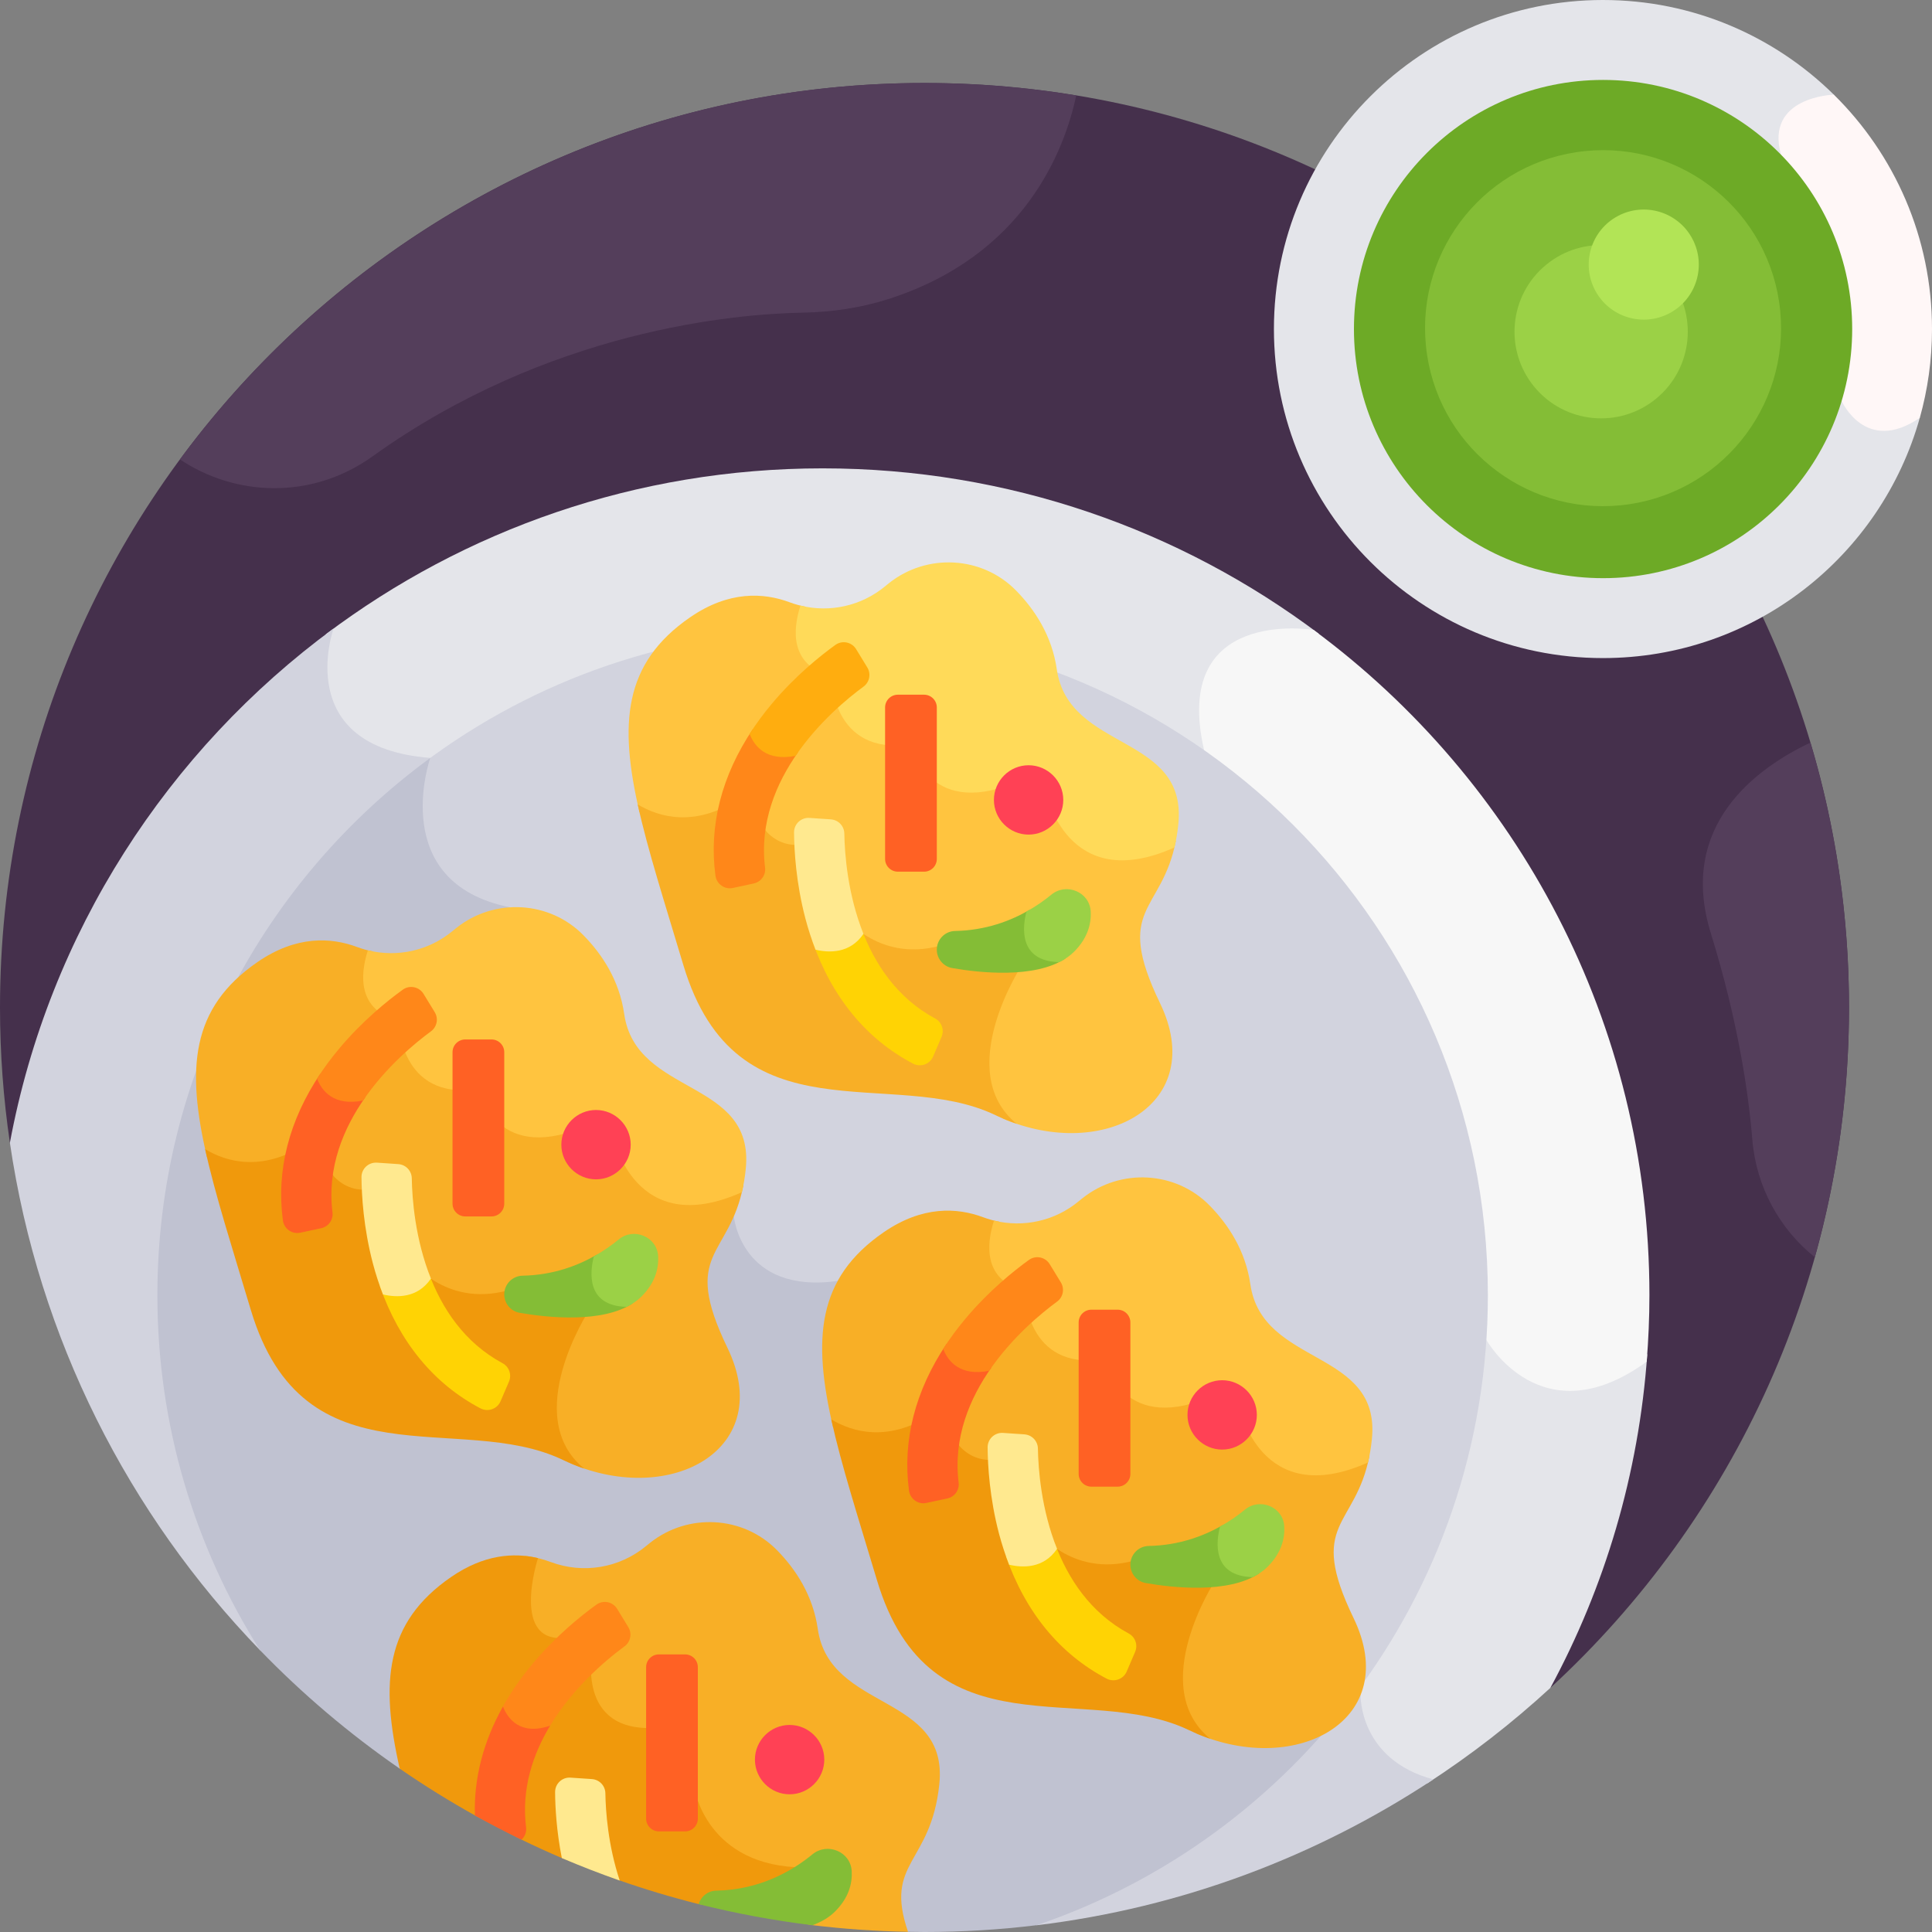 <svg xmlns="http://www.w3.org/2000/svg" width="100" height="100" viewBox="0 0 100 100" fill="none"><rect x="0" y="0" width="100" height="100" fill="#808080" stroke="none"/><g clip-path="url(#clip0_2183_8138)"><path d="M47.852 4.296C21.424 4.296 0 25.72 0 52.148C0 54.527 0.176 56.864 0.512 59.15L80.248 87.363C89.749 78.618 95.704 66.079 95.704 52.148C95.704 25.72 74.28 4.296 47.852 4.296Z" fill="#45304C"></path><path d="M85.198 70.139C83.482 71.427 81.865 71.921 80.393 71.61C78.308 71.169 77.201 69.228 77.19 69.208C77.061 68.977 64.298 46.094 62.609 38.761C62.12 36.636 62.345 35.056 63.278 34.062C64.259 33.019 65.837 32.823 66.883 32.823C67.502 32.823 67.935 32.892 67.947 32.893L68.029 32.907L68.268 32.808C61.113 27.43 52.219 24.242 42.579 24.242C32.931 24.242 24.032 27.436 16.875 32.822C16.662 33.64 16.329 35.576 17.371 37.189C18.206 38.483 19.724 39.255 21.887 39.488C21.648 40.369 21.183 42.7 22.291 44.643C23.044 45.963 24.37 46.832 26.236 47.227L37.702 63.071C37.752 63.425 38.017 64.783 39.215 65.735C40.238 66.548 41.646 66.837 43.4 66.592C47.239 66.064 62.512 80.219 70.133 87.859C70.15 88.313 70.309 89.837 71.626 91.068C72.225 91.628 72.974 92.043 73.864 92.315C76.131 90.844 78.267 89.186 80.248 87.363C83.061 82.16 84.825 76.307 85.263 70.089C85.242 70.105 85.219 70.124 85.198 70.139Z" fill="#E4E5EA"></path><path d="M74.187 92.102C70.326 91.065 70.424 87.736 70.424 87.736C70.424 87.736 48.373 65.605 43.359 66.302C38.346 67 37.984 62.961 37.984 62.961L26.406 46.963C20 45.688 22.271 39.23 22.271 39.23C15.052 38.669 17.266 32.533 17.268 32.528C8.684 38.836 2.539 48.269 0.512 59.15C1.997 69.282 6.659 78.382 13.452 85.408L53.66 99.648L53.659 99.651C61.179 98.741 68.159 96.084 74.187 92.102Z" fill="#D2D3DE"></path><path d="M67.992 32.605C67.862 32.583 60.621 31.436 62.324 38.828C64.041 46.286 76.934 69.351 76.934 69.351C76.934 69.351 79.77 74.451 85.233 70.478C85.323 69.343 85.374 68.197 85.374 67.038C85.374 52.919 78.536 40.399 67.992 32.605Z" fill="#F7F7F7"></path><path d="M22.291 44.643C23.044 45.963 24.37 46.832 26.236 47.227L37.702 63.071C37.752 63.425 38.017 64.783 39.215 65.735C40.238 66.548 41.646 66.837 43.4 66.592C47.227 66.065 62.416 80.13 70.06 87.786C74.423 82.016 77.012 74.829 77.012 67.037C77.012 48.021 61.595 32.605 42.578 32.605C34.808 32.605 27.64 35.179 21.878 39.521C21.637 40.423 21.196 42.722 22.291 44.643Z" fill="#D2D3DE"></path><path d="M70.236 87.549C68.107 85.428 48.104 65.642 43.359 66.302C38.346 67 37.984 62.961 37.984 62.961L26.406 46.963C20.031 45.694 22.248 39.294 22.27 39.231C13.708 45.495 8.146 55.616 8.146 67.038C8.146 73.792 10.092 80.092 13.452 85.408C15.652 87.683 18.077 89.74 20.689 91.544L46.999 99.989C47.283 99.994 47.567 100 47.852 100C49.818 100 51.756 99.879 53.66 99.648C60.346 97.377 66.108 93.106 70.236 87.549Z" fill="#C0C2D1"></path><path d="M94.921 4.901C91.846 1.871 87.626 0 82.969 0C73.563 0 65.938 7.625 65.938 17.031C65.938 26.437 73.563 34.062 82.969 34.062C90.784 34.062 97.365 28.796 99.37 21.62L94.921 4.901Z" fill="#E4E5EA"></path><path d="M94.92 4.899C94.897 4.9 91.351 5.007 92.182 8.002C93.015 11.007 95.323 20.753 95.323 20.753C95.323 20.753 96.558 23.552 99.37 21.624C99.779 20.163 100 18.623 100 17.032C100 12.282 98.055 7.988 94.92 4.899Z" fill="#FFF7F7"></path><path d="M82.975 29.926C90.096 29.926 95.869 24.153 95.869 17.031C95.869 9.91 90.096 4.137 82.975 4.137C75.853 4.137 70.08 9.91 70.08 17.031C70.08 24.153 75.853 29.926 82.975 29.926Z" fill="#6DAA26"></path><path d="M83.895 26.153C88.958 25.644 92.65 21.127 92.141 16.065C91.632 11.002 87.116 7.31 82.053 7.819C76.99 8.328 73.298 12.844 73.807 17.907C74.316 22.97 78.833 26.662 83.895 26.153Z" fill="#84BD36"></path><path d="M85.731 20.626C87.641 19.049 87.91 16.222 86.332 14.313C84.755 12.404 81.928 12.135 80.019 13.712C78.109 15.29 77.841 18.116 79.418 20.026C80.996 21.935 83.822 22.204 85.731 20.626Z" fill="#9BD146"></path><path d="M86.425 16.206C87.812 15.464 88.335 13.738 87.592 12.351C86.85 10.963 85.124 10.441 83.736 11.183C82.349 11.925 81.826 13.652 82.569 15.039C83.311 16.426 85.037 16.949 86.425 16.206Z" fill="#B2E456"></path><path d="M95.704 52.148C95.704 47.382 95.004 42.781 93.707 38.437C90.92 39.755 86.822 42.714 88.552 48.303C89.969 52.88 90.504 56.596 90.7 58.987C90.902 61.448 92.123 63.623 93.934 65.074C95.085 60.962 95.704 56.628 95.704 52.148Z" fill="#543E5B"></path><path d="M47.852 4.296C32.045 4.296 18.029 11.963 9.316 23.779C12.163 25.689 16.116 25.893 19.286 23.619C28.425 17.064 38.058 16.248 41.537 16.183C43.037 16.155 44.531 15.942 45.96 15.486C53.036 13.234 55.104 7.766 55.706 4.941C53.15 4.519 50.527 4.296 47.852 4.296Z" fill="#543E5B"></path><path d="M42.329 84.316C42.079 82.574 41.187 81.225 40.218 80.238C38.462 78.448 35.605 78.298 33.643 79.859C33.577 79.912 33.513 79.964 33.449 80.017C32.07 81.162 30.187 81.479 28.507 80.85C28.091 80.694 27.632 80.578 27.139 80.53L27.503 80.773C27.312 81.452 26.822 83.541 27.68 84.539C28.057 84.976 28.621 85.149 29.358 85.053L30.331 85.764C30.265 86.295 30.177 87.824 31.132 88.835C31.81 89.553 32.853 89.845 34.233 89.702L35.656 92.643C35.748 93.107 36.613 96.71 41.196 96.941L40.022 99.272L42.023 99.643C43.658 99.842 45.318 99.96 46.999 99.989C45.748 96.347 48.194 96.496 48.62 92.338C49.102 87.645 42.945 88.595 42.329 84.316Z" fill="#F8AF26"></path><path d="M35.937 92.549L34.407 89.386C29.816 89.99 30.647 85.631 30.647 85.631L29.435 84.745C26.343 85.26 27.846 80.649 27.846 80.649C26.59 80.349 25.045 80.458 23.351 81.624C19.925 83.983 19.674 87.073 20.689 91.544C21.974 92.432 23.305 93.256 24.676 94.017L26.973 95.21C27.672 95.55 28.38 95.874 29.098 96.18L32.017 97.313C33.374 97.788 34.76 98.205 36.17 98.558L40.322 99.327L41.667 96.659C36.556 96.659 35.937 92.549 35.937 92.549Z" fill="#F0990C"></path><path d="M35.46 94.792H34.104C33.739 94.792 33.443 94.496 33.443 94.131V86.293C33.443 85.928 33.739 85.632 34.104 85.632H35.46C35.825 85.632 36.12 85.928 36.12 86.293V94.131C36.12 94.496 35.825 94.792 35.46 94.792Z" fill="#FF6124"></path><path d="M40.87 92.873C39.883 92.873 39.075 92.065 39.075 91.078C39.075 90.091 39.883 89.283 40.87 89.283C41.857 89.283 42.665 90.091 42.665 91.078C42.665 92.065 41.858 92.873 40.87 92.873Z" fill="#FF4155"></path><path d="M42.048 95.983C41.023 96.827 39.342 97.817 37.067 97.861C36.636 97.869 36.279 98.162 36.163 98.558C38.083 99.04 40.049 99.406 42.054 99.649C42.503 99.483 42.906 99.255 43.222 98.939C43.926 98.235 44.122 97.499 44.084 96.845C44.027 95.841 42.825 95.343 42.048 95.983Z" fill="#84BD36"></path><path d="M30.046 92.045L30.648 92.086C30.644 92.086 30.64 92.085 30.636 92.084L30.046 92.045Z" fill="#FFE98F"></path><path d="M31.334 92.819C31.328 92.433 31.031 92.118 30.648 92.086L29.531 92.01C29.096 91.98 28.728 92.325 28.732 92.761C28.737 93.523 28.801 94.757 29.08 96.173C30.063 96.593 31.062 96.981 32.077 97.336C31.471 95.514 31.349 93.752 31.334 92.819Z" fill="#FFE98F"></path><path d="M32.527 84.231C32.525 84.228 32.524 84.224 32.522 84.22C32.51 84.201 31.906 83.213 31.944 83.275C31.717 82.903 31.223 82.802 30.869 83.057C30.103 83.609 28.795 84.652 27.573 86.111C26.929 86.88 26.387 87.671 25.948 88.478C26.115 89.046 26.651 90.185 28.207 89.791C29.413 87.535 31.368 85.917 32.326 85.214C32.637 84.986 32.722 84.562 32.527 84.231Z" fill="#FF8719"></path><path d="M60.866 43.507C59.196 44.298 57.787 44.451 56.668 43.954C54.903 43.171 54.442 40.992 54.438 40.971L54.403 40.797L52.458 40.228L52.364 40.266C50.953 40.836 49.788 40.888 48.902 40.419C47.741 39.805 47.44 38.474 47.438 38.461L47.38 38.19L47.106 38.232C45.979 38.406 45.08 38.216 44.437 37.668C43.334 36.729 43.311 35.022 43.311 35.005L43.31 34.783L43.096 34.724C42.342 34.516 41.847 34.128 41.624 33.571C41.358 32.903 41.497 32.084 41.718 31.407C41.434 31.354 41.153 31.279 40.877 31.176C39.523 30.669 37.725 30.57 35.721 31.951C32.253 34.338 32.039 37.475 33.097 42.034C34.359 42.687 36.131 42.949 38.15 41.767L38.947 42.478C39.052 42.713 39.438 43.457 40.258 43.824C40.831 44.08 41.484 44.098 42.203 43.875L43.538 47.698L43.569 47.736C43.59 47.763 45.715 50.393 49.301 49.049L52.427 50.156C51.848 51.151 50.244 54.264 51.224 56.753C51.391 57.177 51.624 57.559 51.922 57.9C57.16 60.136 62.567 57.144 60.041 51.919C57.619 46.906 60.137 47.278 60.866 43.507Z" fill="#FFC43F"></path><path d="M52.865 50L49.298 48.736C45.809 50.107 43.799 47.555 43.799 47.555L42.383 43.502C39.99 44.43 39.191 42.303 39.191 42.303L38.184 41.404C35.938 42.809 34.135 42.312 33.007 41.636C33.523 43.987 34.404 46.724 35.369 49.948C38.116 59.13 46.164 55.151 51.522 57.719C51.888 57.895 52.255 58.044 52.622 58.168C49.309 55.461 52.865 50 52.865 50Z" fill="#F8AF26"></path><path d="M54.699 34.642C54.448 32.9 53.557 31.55 52.588 30.563C50.832 28.773 47.975 28.623 46.012 30.185C45.947 30.237 45.882 30.289 45.819 30.342C44.589 31.363 42.959 31.723 41.43 31.345C41.019 32.634 40.892 34.42 43.017 35.006C43.017 35.006 43.032 39.156 47.151 38.521C47.151 38.521 47.965 42.358 52.474 40.537L54.15 41.028C54.15 41.028 55.22 46.362 60.789 43.865C60.875 43.507 60.944 43.11 60.99 42.663C61.471 37.97 55.314 38.92 54.699 34.642Z" fill="#FFDA59"></path><path d="M47.829 45.118H46.473C46.108 45.118 45.812 44.822 45.812 44.457V36.618C45.812 36.254 46.108 35.958 46.473 35.958H47.829C48.194 35.958 48.489 36.254 48.489 36.618V44.457C48.489 44.822 48.194 45.118 47.829 45.118Z" fill="#FF6124"></path><path d="M53.239 43.199C52.252 43.199 51.445 42.392 51.445 41.404C51.445 40.417 52.252 39.609 53.239 39.609C54.227 39.609 55.035 40.417 55.035 41.404C55.035 42.391 54.227 43.199 53.239 43.199Z" fill="#FF4155"></path><path d="M53.299 47.089C52.312 47.667 51.019 48.156 49.437 48.187C48.91 48.197 48.489 48.627 48.489 49.154C48.489 49.623 48.826 50.026 49.289 50.107C50.68 50.35 53.548 50.67 55.16 49.606C52.978 49.634 53.103 47.932 53.299 47.089Z" fill="#84BD36"></path><path d="M48.404 52.718C46.411 51.645 45.258 49.864 44.593 48.083C43.835 49.049 42.692 48.908 42.05 48.724C43.066 51.623 44.843 53.785 47.256 55.052C47.644 55.256 48.125 55.09 48.298 54.687L48.734 53.669C48.886 53.314 48.744 52.901 48.404 52.718Z" fill="#FFD304"></path><path d="M41.307 38.937C39.8 39.207 39.205 38.374 38.972 37.73C37.351 40.145 36.685 42.732 37.031 45.322C37.09 45.757 37.503 46.053 37.932 45.961L39.015 45.728C39.392 45.648 39.647 45.292 39.6 44.909C39.312 42.574 40.175 40.537 41.307 38.937Z" fill="#FF8719"></path><path d="M44.695 35.54C45.009 35.309 45.094 34.878 44.891 34.546C44.879 34.526 44.275 33.538 44.313 33.601C44.086 33.228 43.592 33.128 43.238 33.382C42.471 33.934 41.164 34.977 39.942 36.436C39.516 36.944 39.136 37.462 38.8 37.988C39.052 38.632 39.671 39.42 41.18 39.12C42.361 37.384 43.884 36.134 44.695 35.54Z" fill="#FFAD0F"></path><path d="M43.702 43.144C43.696 42.759 43.399 42.443 43.016 42.412C43.012 42.412 43.008 42.41 43.005 42.41C42.985 42.408 41.825 42.33 41.899 42.335C41.464 42.305 41.096 42.65 41.1 43.086C41.107 44.03 41.202 45.7 41.687 47.541C41.835 48.104 42.012 48.641 42.211 49.156C42.902 49.321 43.995 49.367 44.692 48.337C43.871 46.287 43.72 44.193 43.702 43.144Z" fill="#FFE98F"></path><path d="M56.454 47.171C56.396 46.166 55.194 45.669 54.417 46.308C54.065 46.598 53.633 46.905 53.128 47.185C52.926 47.969 52.705 49.752 54.826 49.8C55.112 49.656 55.373 49.482 55.592 49.264C56.295 48.56 56.491 47.824 56.454 47.171Z" fill="#9BD146"></path><path d="M38.477 61.349C36.807 62.141 35.398 62.294 34.279 61.797C32.514 61.014 32.053 58.835 32.048 58.814L32.014 58.64L30.069 58.071L29.975 58.109C28.563 58.679 27.399 58.73 26.513 58.262C25.352 57.648 25.051 56.316 25.048 56.304L24.991 56.033L24.717 56.075C23.589 56.249 22.691 56.059 22.047 55.511C20.945 54.571 20.921 52.865 20.921 52.848L20.92 52.626L20.706 52.566C19.952 52.359 19.457 51.971 19.235 51.414C18.968 50.746 19.108 49.927 19.328 49.25C19.045 49.197 18.763 49.122 18.487 49.019C17.133 48.512 15.336 48.413 13.331 49.793C9.863 52.181 9.649 55.318 10.707 59.877C11.97 60.53 13.741 60.792 15.76 59.61L16.557 60.321C16.662 60.556 17.048 61.3 17.868 61.667C18.441 61.923 19.094 61.941 19.813 61.718L21.148 65.541L21.179 65.579C21.2 65.606 23.325 68.236 26.912 66.891L30.037 67.999C29.458 68.993 27.855 72.107 28.834 74.596C29.001 75.02 29.235 75.402 29.532 75.743C34.77 77.979 40.178 74.987 37.652 69.761C35.229 64.749 37.748 65.121 38.477 61.349Z" fill="#F8AF26"></path><path d="M30.475 67.844L26.908 66.58C23.42 67.951 21.409 65.399 21.409 65.399L19.993 61.346C17.601 62.274 16.801 60.147 16.801 60.147L15.794 59.248C13.549 60.653 11.746 60.156 10.617 59.48C11.133 61.831 12.015 64.568 12.979 67.792C15.727 76.974 23.775 72.995 29.132 75.564C29.498 75.739 29.866 75.888 30.233 76.012C26.92 73.305 30.475 67.844 30.475 67.844Z" fill="#F0990C"></path><path d="M32.309 52.485C32.059 50.743 31.167 49.394 30.198 48.407C28.442 46.617 25.585 46.467 23.623 48.028C23.557 48.081 23.493 48.133 23.429 48.186C22.2 49.207 20.57 49.567 19.041 49.188C18.629 50.478 18.503 52.264 20.628 52.849C20.628 52.849 20.642 57 24.761 56.365C24.761 56.365 25.575 60.202 30.084 58.381L31.761 58.871C31.761 58.871 32.83 64.206 38.4 61.708C38.485 61.351 38.555 60.954 38.6 60.507C39.081 55.814 32.925 56.764 32.309 52.485Z" fill="#FFC43F"></path><path d="M25.439 62.962H24.083C23.719 62.962 23.423 62.666 23.423 62.301V54.462C23.423 54.097 23.719 53.802 24.083 53.802H25.439C25.804 53.802 26.1 54.097 26.1 54.462V62.301C26.1 62.666 25.804 62.962 25.439 62.962Z" fill="#FF6124"></path><path d="M30.85 61.043C29.862 61.043 29.055 60.235 29.055 59.248C29.055 58.261 29.862 57.453 30.85 57.453C31.837 57.453 32.645 58.261 32.645 59.248C32.645 60.235 31.837 61.043 30.85 61.043Z" fill="#FF4155"></path><path d="M30.909 64.932C29.923 65.511 28.629 65.999 27.047 66.03C26.521 66.04 26.1 66.471 26.1 66.997C26.1 67.467 26.436 67.87 26.899 67.951C28.291 68.193 31.158 68.514 32.77 67.45C30.588 67.478 30.713 65.776 30.909 64.932Z" fill="#84BD36"></path><path d="M26.014 70.561C24.021 69.488 22.869 67.707 22.204 65.927C21.445 66.892 20.302 66.751 19.66 66.567C20.676 69.466 22.453 71.629 24.866 72.895C25.255 73.099 25.735 72.933 25.908 72.53L26.345 71.512C26.497 71.157 26.354 70.744 26.014 70.561Z" fill="#FFD304"></path><path d="M18.918 56.78C17.41 57.051 16.815 56.217 16.582 55.573C14.961 57.989 14.296 60.576 14.642 63.165C14.7 63.6 15.113 63.896 15.542 63.804L16.625 63.572C17.002 63.491 17.257 63.136 17.21 62.752C16.922 60.417 17.785 58.381 18.918 56.78Z" fill="#FF6124"></path><path d="M22.305 53.383C22.619 53.153 22.704 52.721 22.501 52.389C22.489 52.37 21.885 51.381 21.923 51.444C21.696 51.072 21.202 50.971 20.848 51.226C20.082 51.778 18.774 52.821 17.552 54.28C17.126 54.788 16.746 55.306 16.41 55.831C16.662 56.475 17.282 57.263 18.79 56.964C19.971 55.227 21.494 53.978 22.305 53.383Z" fill="#FF8719"></path><path d="M21.314 60.988C21.307 60.602 21.01 60.287 20.627 60.255C20.623 60.255 20.62 60.254 20.616 60.254C20.596 60.252 19.437 60.173 19.511 60.179C19.076 60.149 18.708 60.494 18.711 60.93C18.718 61.874 18.814 63.544 19.298 65.385C19.446 65.948 19.623 66.485 19.823 67C20.514 67.165 21.606 67.211 22.304 66.181C21.482 64.13 21.331 62.037 21.314 60.988Z" fill="#FFE98F"></path><path d="M34.064 65.014C34.006 64.01 32.804 63.513 32.027 64.152C31.675 64.442 31.243 64.749 30.738 65.029C30.537 65.812 30.315 67.595 32.436 67.643C32.722 67.5 32.984 67.326 33.202 67.108C33.906 66.404 34.101 65.668 34.064 65.014Z" fill="#9BD146"></path><path d="M70.885 75.338C69.215 76.13 67.806 76.282 66.686 75.785C64.922 75.002 64.461 72.824 64.456 72.802L64.422 72.628L62.477 72.059L62.383 72.097C60.972 72.667 59.807 72.719 58.921 72.25C57.76 71.636 57.459 70.305 57.456 70.292L57.399 70.021L57.125 70.064C55.997 70.237 55.099 70.047 54.455 69.499C53.353 68.56 53.329 66.853 53.329 66.836L53.328 66.614L53.114 66.555C52.36 66.347 51.865 65.959 51.643 65.402C51.376 64.735 51.516 63.916 51.737 63.238C51.453 63.186 51.171 63.11 50.896 63.007C49.541 62.5 47.744 62.401 45.739 63.782C42.272 66.169 42.057 69.306 43.116 73.865C44.378 74.518 46.15 74.78 48.169 73.598L48.965 74.309C49.07 74.544 49.457 75.288 50.276 75.655C50.85 75.912 51.503 75.929 52.221 75.706L53.557 79.529L53.587 79.567C53.608 79.594 55.733 82.224 59.32 80.88L62.445 81.987C61.867 82.982 60.263 86.096 61.243 88.584C61.409 89.008 61.643 89.39 61.941 89.731C67.178 91.967 72.585 88.975 70.06 83.75C67.637 78.737 70.156 79.11 70.885 75.338Z" fill="#F8AF26"></path><path d="M62.883 81.831L59.316 80.568C55.828 81.938 53.818 79.386 53.818 79.386L52.402 75.333C50.009 76.261 49.21 74.135 49.21 74.135L48.202 73.235C45.957 74.64 44.154 74.143 43.026 73.467C43.541 75.818 44.423 78.555 45.388 81.779C48.135 90.962 56.183 86.982 61.54 89.551C61.906 89.726 62.274 89.875 62.641 89.999C59.328 87.292 62.883 81.831 62.883 81.831Z" fill="#F0990C"></path><path d="M64.718 66.474C64.467 64.731 63.575 63.382 62.607 62.395C60.85 60.605 57.993 60.456 56.031 62.017C55.965 62.069 55.901 62.121 55.837 62.174C54.608 63.195 52.978 63.555 51.449 63.177C51.037 64.466 50.911 66.252 53.036 66.838C53.036 66.838 53.05 70.988 57.169 70.353C57.169 70.353 57.983 74.19 62.492 72.37L64.169 72.86C64.169 72.86 65.238 78.194 70.808 75.697C70.893 75.339 70.963 74.942 71.008 74.495C71.49 69.802 65.333 70.752 64.718 66.474Z" fill="#FFC43F"></path><path d="M57.848 76.949H56.492C56.127 76.949 55.831 76.653 55.831 76.288V68.45C55.831 68.085 56.127 67.789 56.492 67.789H57.848C58.212 67.789 58.508 68.085 58.508 68.45V76.288C58.508 76.653 58.212 76.949 57.848 76.949Z" fill="#FF6124"></path><path d="M63.259 75.03C62.272 75.03 61.464 74.223 61.464 73.235C61.464 72.248 62.272 71.44 63.259 71.44C64.246 71.44 65.054 72.248 65.054 73.235C65.054 74.223 64.246 75.03 63.259 75.03Z" fill="#FF4155"></path><path d="M63.318 78.921C62.331 79.499 61.037 79.988 59.455 80.019C58.929 80.029 58.508 80.459 58.508 80.986C58.508 81.456 58.844 81.858 59.307 81.939C60.699 82.182 63.566 82.502 65.178 81.439C62.996 81.466 63.122 79.764 63.318 78.921Z" fill="#84BD36"></path><path d="M58.423 84.55C56.43 83.477 55.278 81.695 54.613 79.915C53.854 80.881 52.711 80.74 52.069 80.556C53.085 83.454 54.862 85.617 57.275 86.884C57.664 87.088 58.144 86.922 58.317 86.519L58.754 85.501C58.906 85.146 58.763 84.733 58.423 84.55Z" fill="#FFD304"></path><path d="M51.326 70.768C49.819 71.039 49.224 70.205 48.991 69.561C47.37 71.977 46.704 74.564 47.05 77.153C47.108 77.588 47.522 77.884 47.951 77.792L49.034 77.56C49.411 77.479 49.666 77.124 49.619 76.741C49.331 74.406 50.194 72.369 51.326 70.768Z" fill="#FF6124"></path><path d="M54.714 67.371C55.028 67.141 55.113 66.71 54.91 66.377C54.898 66.358 54.294 65.37 54.332 65.432C54.105 65.06 53.61 64.959 53.257 65.214C52.49 65.766 51.183 66.809 49.961 68.268C49.535 68.776 49.155 69.294 48.819 69.82C49.071 70.463 49.69 71.251 51.199 70.952C52.38 69.216 53.903 67.966 54.714 67.371Z" fill="#FF8719"></path><path d="M53.722 74.976C53.715 74.591 53.418 74.275 53.035 74.244C53.031 74.243 53.028 74.242 53.024 74.242C53.004 74.241 51.845 74.162 51.919 74.167C51.484 74.137 51.116 74.482 51.119 74.918C51.127 75.862 51.222 77.532 51.706 79.373C51.855 79.936 52.032 80.473 52.231 80.988C52.922 81.153 54.014 81.2 54.712 80.169C53.891 78.119 53.739 76.025 53.722 74.976Z" fill="#FFE98F"></path><path d="M66.472 79.002C66.415 77.998 65.213 77.501 64.436 78.14C64.083 78.43 63.651 78.737 63.147 79.017C62.945 79.801 62.723 81.584 64.844 81.632C65.131 81.488 65.392 81.314 65.61 81.096C66.314 80.392 66.51 79.656 66.472 79.002Z" fill="#9BD146"></path><path d="M26.032 88.33C25.013 90.15 24.521 92.052 24.58 93.967C25.37 94.408 26.176 94.825 26.993 95.222C27.165 95.064 27.261 94.83 27.23 94.583C26.983 92.58 27.584 90.797 28.474 89.32C26.926 89.849 26.284 88.961 26.032 88.33Z" fill="#FF6124"></path></g><defs><clipPath id="clip0_2183_8138"><rect width="100" height="100" fill="white"></rect></clipPath></defs></svg>